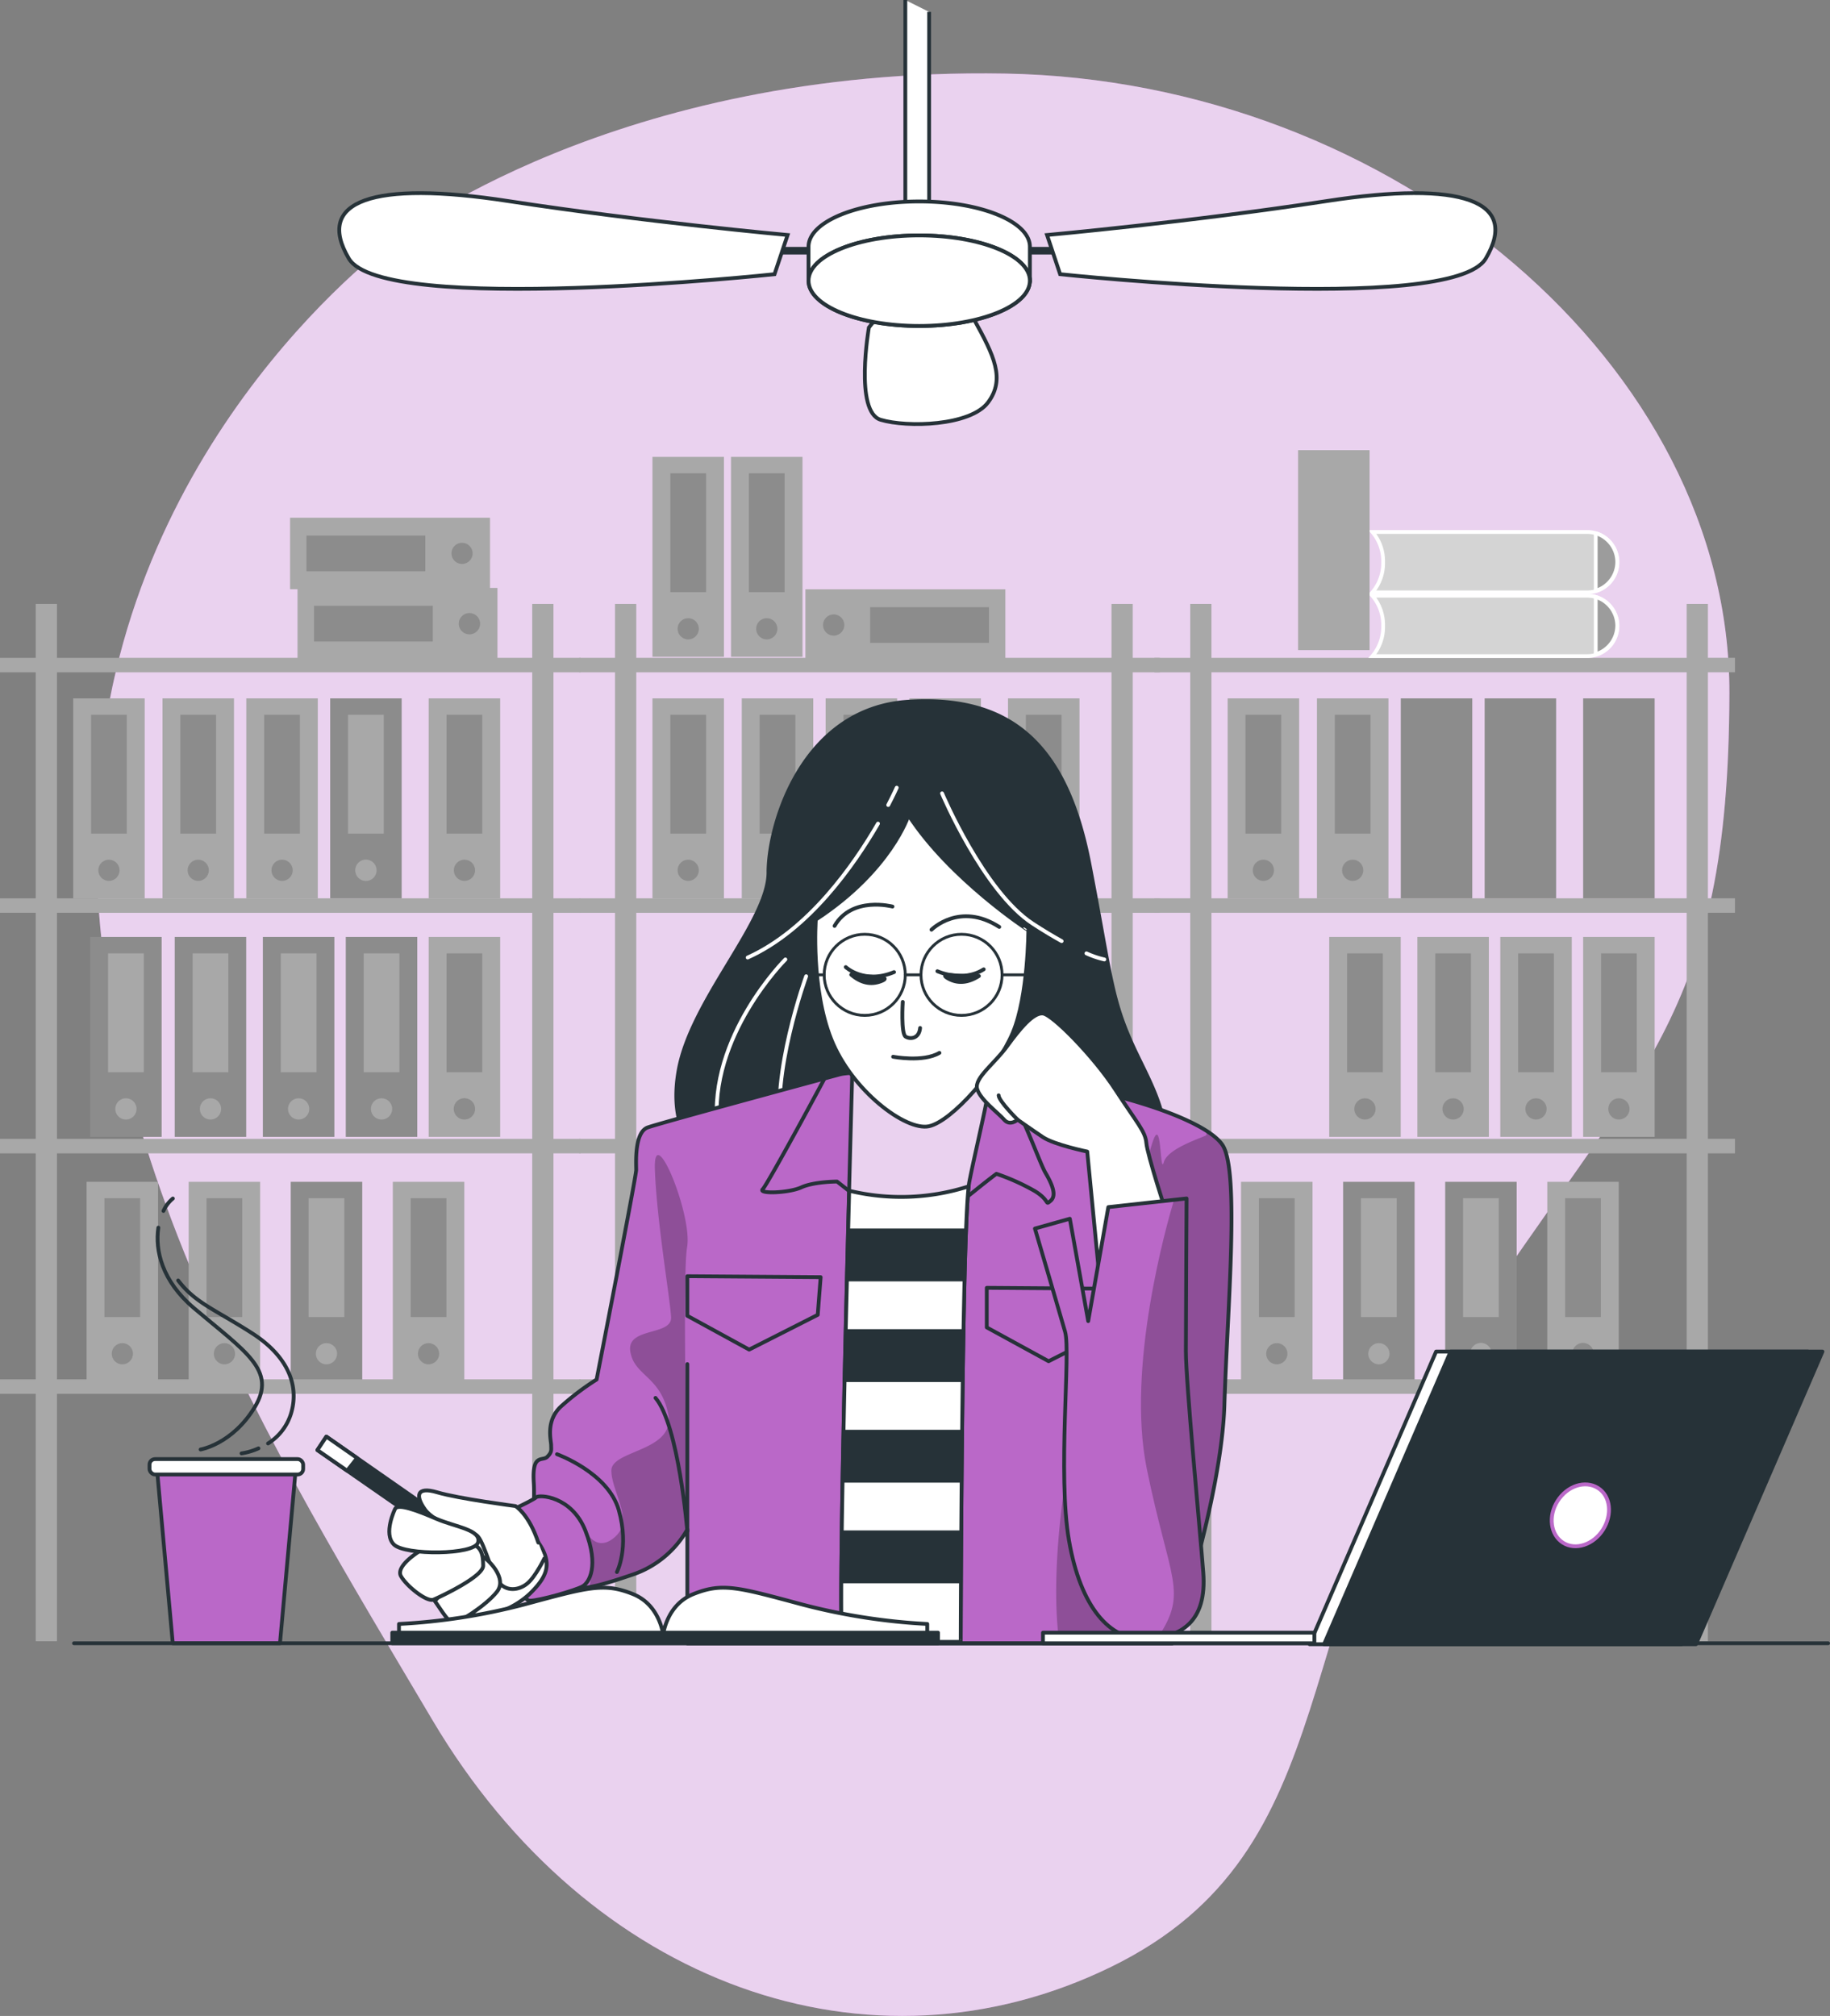 <svg xmlns="http://www.w3.org/2000/svg" xmlns:xlink="http://www.w3.org/1999/xlink" width="482.687" height="531.715" viewBox="0 0 482.687 531.715">
  <rect x="0" y="0" width="482.687" height="531.715" fill="#808080" stroke="none"/>
  <defs>
    <clipPath id="clip-path">
      <path id="Path_146" data-name="Path 146" d="M255.182,264.654s-47.135,12.726-50.7,14-3.052,9.435-3.052,11.213-10.443,55.282-10.443,55.282a69.493,69.493,0,0,0-9.435,7.139C177.474,356.11,179,361.206,179,362.48s.252,1.778-1.022,3.052-4.074-1.009-3.556,6.887-2.3,26.54,4.83,27.508,10.709.265,21.152-3.3a26.208,26.208,0,0,0,14.517-11.943v30.07H342.816s12.991-37.965,13.761-62.926,4.074-61.665-.5-68.539-28.8-14.517-50.2-17.065S259,263.632,255.182,264.654Z" transform="translate(-174.293 -264.029)" fill="#ba68c8" stroke="#263238" stroke-linecap="round" stroke-linejoin="round" stroke-width="1"/>
    </clipPath>
    <clipPath id="clip-path-2">
      <path id="Path_154" data-name="Path 154" d="M238.474,264.152S234.148,416.4,235.926,416.4h31.091s.252-110.976,2.282-121.419,6.887-29.048,6.117-34.143-35.4-2.3-35.4-2.3A20.275,20.275,0,0,0,238.474,264.152Z" transform="translate(-235.497 -257.772)" fill="#fff" stroke="#263238" stroke-linecap="round" stroke-linejoin="round" stroke-width="1"/>
    </clipPath>
    <clipPath id="clip-path-3">
      <path id="Path_161" data-name="Path 161" d="M269.114,286.76a58.2,58.2,0,0,1-31.516,1.155c-1.168,45.516-2.919,119-1.672,119h31.091S267.256,302.909,269.114,286.76Z" transform="translate(-235.496 -286.76)" fill="#fff" stroke="#263238" stroke-linecap="round" stroke-linejoin="round" stroke-width="1"/>
    </clipPath>
    <clipPath id="clip-path-4">
      <path id="Path_176" data-name="Path 176" d="M283.209,294.518l4.844,27,5.308-30.069L314,289.17s-.186,32.1-.186,40.247,3.57,45.356,4.591,58.387-5.865,17.251-15.287,17.569-17.078-8.4-20.13-25.982.5-49.682-1.022-55.03S274,297.105,274,297.105Z" transform="translate(-274 -289.17)" fill="#ba68c8" stroke="#263238" stroke-linecap="round" stroke-linejoin="round" stroke-width="1"/>
    </clipPath>
  </defs>
  <g id="Group_14" data-name="Group 14" transform="translate(-273 -1173)">
    <g id="Group_13" data-name="Group 13">
      <g id="Studying-bro" transform="translate(204.71 1122.04)">
        <g id="freepik--background-simple--inject-10" transform="translate(93.695 70.309)">
          <path id="Path_93" data-name="Path 93" d="M166.291,109.184s-70.994,50.731-78.2,142.9,46.378,177.471,87.966,247.722,115.541,96.18,179.037,65.155,45.29-93.752,92.358-165.78,70.516-84.078,70.728-170.173S430.016,67.384,327.042,65.593,166.291,109.184,166.291,109.184Z" transform="translate(-87.435 -65.541)" fill="#ba68c8"/>
          <path id="Path_94" data-name="Path 94" d="M166.291,109.184s-70.994,50.731-78.2,142.9,46.378,177.471,87.966,247.722,115.541,96.18,179.037,65.155,45.29-93.752,92.358-165.78,70.516-84.078,70.728-170.173S430.016,67.384,327.042,65.593,166.291,109.184,166.291,109.184Z" transform="translate(-87.435 -65.541)" fill="#fff" opacity="0.7"/>
        </g>
        <g id="freepik--Fan--inject-10" transform="translate(157.773 50.96)">
          <line id="Line_1" data-name="Line 1" x2="22.041" transform="translate(107.919 66.124)" fill="#fff" stroke="#263238" stroke-miterlimit="10" stroke-width="2"/>
          <path id="Path_95" data-name="Path 95" d="M253.98,100.392l-3.45,10.337s-103.332,11.027-112.29-4.14,6.21-20.661,42.026-15.154S253.98,100.392,253.98,100.392Z" transform="translate(-135.723 -38.408)" fill="#fff" stroke="#263238" stroke-miterlimit="10" stroke-width="1"/>
          <line id="Line_2" data-name="Line 2" x1="22.041" transform="translate(174.985 66.124)" fill="#fff" stroke="#263238" stroke-miterlimit="10" stroke-width="2"/>
          <path id="Path_96" data-name="Path 96" d="M276.41,100.392l3.45,10.337s103.332,11.027,112.276-4.14-6.131-20.661-41.959-15.154S276.41,100.392,276.41,100.392Z" transform="translate(-89.721 -38.408)" fill="#fff" stroke="#263238" stroke-miterlimit="10" stroke-width="1"/>
          <path id="Path_97" data-name="Path 97" d="M241.266,118.259s-3.888,22.254,3.105,24.35,23.673,1.632,28.318-4.578,1.526-12.421-3.623-21.763S250.4,106.37,241.266,118.259Z" transform="translate(-101.565 -31.886)" fill="#fff" stroke="#263238" stroke-miterlimit="10" stroke-width="1"/>
          <path id="Path_98" data-name="Path 98" d="M248.24,50.96v69.76h6.277V54.1" transform="translate(-98.932 -50.96)" fill="#fff" stroke="#263238" stroke-miterlimit="10" stroke-width="1"/>
          <path id="Path_99" data-name="Path 99" d="M238.886,111.9a63.921,63.921,0,0,0,38.615,0h9.886v-8.957c0-6.635-13.071-11.943-29.194-11.943S229,96.308,229,102.943V111.9Z" transform="translate(-105.223 -37.867)" fill="#fff" stroke="#263238" stroke-miterlimit="10" stroke-width="1"/>
          <ellipse id="Ellipse_3" data-name="Ellipse 3" cx="29.194" cy="11.943" rx="29.194" ry="11.943" transform="translate(123.777 62.09)" fill="#fff" stroke="#263238" stroke-miterlimit="10" stroke-width="1"/>
          <ellipse id="Ellipse_4" data-name="Ellipse 4" cx="29.194" cy="11.943" rx="29.194" ry="11.943" transform="translate(123.777 62.09)" fill="#fff" stroke="#263238" stroke-miterlimit="10" stroke-width="1"/>
        </g>
        <g id="freepik--Bookshelves--inject-10" transform="translate(68.29 169.699)">
          <rect id="Rectangle_48" data-name="Rectangle 48" width="18.856" height="52.734" transform="translate(327.341 192.97)" fill="#a8a8a8"/>
          <rect id="Rectangle_49" data-name="Rectangle 49" width="9.422" height="31.343" transform="translate(332.065 197.296)" fill="#8c8c8c"/>
          <circle id="Ellipse_5" data-name="Ellipse 5" cx="2.8" cy="2.8" r="2.8" transform="translate(333.976 235.514)" fill="#8c8c8c"/>
          <rect id="Rectangle_50" data-name="Rectangle 50" width="18.856" height="52.734" transform="translate(354.266 192.97)" fill="#8c8c8c"/>
          <rect id="Rectangle_51" data-name="Rectangle 51" width="9.422" height="31.343" transform="translate(358.976 197.296)" fill="#a8a8a8"/>
          <circle id="Ellipse_6" data-name="Ellipse 6" cx="2.8" cy="2.8" r="2.8" transform="translate(360.9 235.514)" fill="#a8a8a8"/>
          <rect id="Rectangle_52" data-name="Rectangle 52" width="18.856" height="52.734" transform="translate(381.19 192.97)" fill="#8c8c8c"/>
          <rect id="Rectangle_53" data-name="Rectangle 53" width="9.422" height="31.343" transform="translate(385.901 197.296)" fill="#a8a8a8"/>
          <path id="Path_100" data-name="Path 100" d="M366.156,320.693a2.813,2.813,0,1,0-2.8,2.813,2.813,2.813,0,0,0,2.8-2.813Z" transform="translate(27.268 -82.42)" fill="#a8a8a8"/>
          <rect id="Rectangle_54" data-name="Rectangle 54" width="18.856" height="52.734" transform="translate(408.115 192.97)" fill="#a8a8a8"/>
          <rect id="Rectangle_55" data-name="Rectangle 55" width="9.422" height="31.343" transform="translate(412.825 197.296)" fill="#8c8c8c"/>
          <path id="Path_101" data-name="Path 101" d="M386.446,320.693a2.813,2.813,0,1,0-2.813,2.813A2.813,2.813,0,0,0,386.446,320.693Z" transform="translate(33.903 -82.42)" fill="#8c8c8c"/>
          <path id="Path_102" data-name="Path 102" d="M450.881,189.034v-3.822h-7.139V171h-5.6v14.212H312.795V171h-5.6v14.212H297.76v3.822h9.435v59.608H297.76v3.822h9.435v59.621H297.76v3.822h9.435v59.608H297.76v3.822h9.435V444.6h5.6V379.337H438.142V444.6h5.6V379.337h7.139v-3.822h-7.139V315.907h7.139v-3.822h-7.139V252.464h7.139v-3.822h-7.139V189.034ZM438.142,375.515H312.795V315.907H438.142Zm0-63.43H312.795V252.464H438.142Zm0-63.443H312.795V189.034H438.142Z" transform="translate(6.744 -130.447)" fill="#a8a8a8"/>
          <rect id="Rectangle_56" data-name="Rectangle 56" width="18.856" height="52.734" transform="translate(391.594 65.46)" fill="#8c8c8c"/>
          <rect id="Rectangle_57" data-name="Rectangle 57" width="9.422" height="31.343" transform="translate(396.304 69.786)" fill="#8c8c8c"/>
          <path id="Path_103" data-name="Path 103" d="M374,224.633a2.813,2.813,0,1,0-2.8,2.813,2.813,2.813,0,0,0,2.8-2.813Z" transform="translate(29.832 -113.83)" fill="#8c8c8c"/>
          <rect id="Rectangle_58" data-name="Rectangle 58" width="18.856" height="52.734" transform="translate(369.473 65.46)" fill="#8c8c8c"/>
          <rect id="Rectangle_59" data-name="Rectangle 59" width="9.422" height="31.343" transform="translate(374.197 69.786)" fill="#8c8c8c"/>
          <circle id="Ellipse_7" data-name="Ellipse 7" cx="2.8" cy="2.8" r="2.8" transform="translate(376.108 108.003)" fill="#8c8c8c"/>
          <rect id="Rectangle_60" data-name="Rectangle 60" width="18.856" height="52.734" transform="translate(347.365 65.46)" fill="#a8a8a8"/>
          <rect id="Rectangle_61" data-name="Rectangle 61" width="9.422" height="31.343" transform="translate(352.076 69.786)" fill="#8c8c8c"/>
          <circle id="Ellipse_8" data-name="Ellipse 8" cx="2.8" cy="2.8" r="2.8" transform="translate(353.987 108.003)" fill="#8c8c8c"/>
          <rect id="Rectangle_62" data-name="Rectangle 62" width="18.856" height="52.734" transform="translate(417.576 65.46)" fill="#8c8c8c"/>
          <rect id="Rectangle_63" data-name="Rectangle 63" width="9.422" height="31.343" transform="translate(422.3 69.786)" fill="#8c8c8c"/>
          <circle id="Ellipse_9" data-name="Ellipse 9" cx="2.8" cy="2.8" r="2.8" transform="translate(424.211 108.003)" fill="#8c8c8c"/>
          <rect id="Rectangle_64" data-name="Rectangle 64" width="18.856" height="52.734" transform="translate(323.811 65.46)" fill="#a8a8a8"/>
          <rect id="Rectangle_65" data-name="Rectangle 65" width="9.422" height="31.343" transform="translate(328.522 69.786)" fill="#8c8c8c"/>
          <circle id="Ellipse_10" data-name="Ellipse 10" cx="2.8" cy="2.8" r="2.8" transform="translate(330.433 108.003)" fill="#8c8c8c"/>
          <path id="Path_104" data-name="Path 104" d="M397.756,169.37H341.08a11.757,11.757,0,0,1,2.826,7.962h0a11.811,11.811,0,0,1-2.827,7.962h56.676a7.962,7.962,0,0,0,7.962-7.962h0A7.962,7.962,0,0,0,397.756,169.37Z" transform="translate(20.909 -130.98)" fill="#d4d4d4" stroke="#fff" stroke-miterlimit="10" stroke-width="1"/>
          <path id="Path_105" data-name="Path 105" d="M385.47,169.61v15.114a7.962,7.962,0,0,0,5.679-7.577h0a7.962,7.962,0,0,0-5.679-7.537Z" transform="translate(35.423 -130.902)" fill="#9c9c9c" stroke="#fff" stroke-miterlimit="10" stroke-width="1"/>
          <path id="Path_106" data-name="Path 106" d="M397.756,156.7H341.08a11.81,11.81,0,0,1,2.826,7.962h0a11.811,11.811,0,0,1-2.827,7.962h56.676a7.962,7.962,0,0,0,7.962-7.962h0A7.962,7.962,0,0,0,397.756,156.7Z" transform="translate(20.909 -135.123)" fill="#d4d4d4" stroke="#fff" stroke-miterlimit="10" stroke-width="1"/>
          <path id="Path_107" data-name="Path 107" d="M385.47,156.94v15.181a7.962,7.962,0,0,0,5.679-7.59h0a7.962,7.962,0,0,0-5.679-7.59Z" transform="translate(35.423 -135.045)" fill="#9c9c9c" stroke="#fff" stroke-miterlimit="10" stroke-width="1"/>
          <rect id="Rectangle_66" data-name="Rectangle 66" width="18.856" height="52.734" transform="translate(342.389)" fill="#a8a8a8"/>
          <rect id="Rectangle_67" data-name="Rectangle 67" width="9.422" height="31.343" transform="translate(347.1 4.326)" fill="#a8a8a8"/>
          <path id="Path_108" data-name="Path 108" d="M336.9,175.3a2.787,2.787,0,1,0-.816,1.984,2.8,2.8,0,0,0,.816-1.984Z" transform="translate(17.711 -129.957)" fill="#a8a8a8"/>
          <rect id="Rectangle_68" data-name="Rectangle 68" width="18.856" height="52.734" transform="translate(417.576 128.386)" fill="#a8a8a8"/>
          <rect id="Rectangle_69" data-name="Rectangle 69" width="9.422" height="31.343" transform="translate(422.3 132.725)" fill="#8c8c8c"/>
          <path id="Path_109" data-name="Path 109" d="M393.57,272.06a2.8,2.8,0,1,0-2.8,2.8A2.8,2.8,0,0,0,393.57,272.06Z" transform="translate(36.241 -98.318)" fill="#8c8c8c"/>
          <rect id="Rectangle_70" data-name="Rectangle 70" width="18.856" height="52.734" transform="translate(395.721 128.386)" fill="#a8a8a8"/>
          <rect id="Rectangle_71" data-name="Rectangle 71" width="9.422" height="31.343" transform="translate(400.431 132.725)" fill="#8c8c8c"/>
          <path id="Path_110" data-name="Path 110" d="M377.09,272.06a2.8,2.8,0,1,0-2.8,2.8,2.8,2.8,0,0,0,2.8-2.8Z" transform="translate(30.852 -98.318)" fill="#8c8c8c"/>
          <rect id="Rectangle_72" data-name="Rectangle 72" width="18.856" height="52.734" transform="translate(350.603 128.386)" fill="#a8a8a8"/>
          <rect id="Rectangle_73" data-name="Rectangle 73" width="9.422" height="31.343" transform="translate(355.314 132.725)" fill="#8c8c8c"/>
          <path id="Path_111" data-name="Path 111" d="M343.09,272.06a2.8,2.8,0,1,0-2.8,2.8A2.8,2.8,0,0,0,343.09,272.06Z" transform="translate(19.735 -98.318)" fill="#8c8c8c"/>
          <rect id="Rectangle_74" data-name="Rectangle 74" width="18.856" height="52.734" transform="translate(373.852 128.386)" fill="#a8a8a8"/>
          <rect id="Rectangle_75" data-name="Rectangle 75" width="9.422" height="31.343" transform="translate(378.563 132.725)" fill="#8c8c8c"/>
          <path id="Path_112" data-name="Path 112" d="M360.61,272.06a2.8,2.8,0,1,0-2.8,2.8,2.8,2.8,0,0,0,2.8-2.8Z" transform="translate(25.464 -98.318)" fill="#8c8c8c"/>
          <rect id="Rectangle_76" data-name="Rectangle 76" width="18.856" height="52.734" transform="translate(175.64 192.97)" fill="#a8a8a8"/>
          <rect id="Rectangle_77" data-name="Rectangle 77" width="9.422" height="31.343" transform="translate(180.351 197.296)" fill="#a8a8a8"/>
          <circle id="Ellipse_11" data-name="Ellipse 11" cx="2.8" cy="2.8" r="2.8" transform="translate(182.262 235.514)" fill="#a8a8a8"/>
          <rect id="Rectangle_78" data-name="Rectangle 78" width="18.856" height="52.734" transform="translate(202.551 192.97)" fill="#a8a8a8"/>
          <rect id="Rectangle_79" data-name="Rectangle 79" width="9.422" height="31.343" transform="translate(207.275 197.296)" fill="#a8a8a8"/>
          <circle id="Ellipse_12" data-name="Ellipse 12" cx="2.8" cy="2.8" r="2.8" transform="translate(209.186 235.514)" fill="#a8a8a8"/>
          <rect id="Rectangle_80" data-name="Rectangle 80" width="18.856" height="52.734" transform="translate(229.476 192.97)" fill="#a8a8a8"/>
          <rect id="Rectangle_81" data-name="Rectangle 81" width="9.422" height="31.343" transform="translate(234.2 197.296)" fill="#a8a8a8"/>
          <circle id="Ellipse_13" data-name="Ellipse 13" cx="2.8" cy="2.8" r="2.8" transform="translate(236.111 235.514)" fill="#a8a8a8"/>
          <rect id="Rectangle_82" data-name="Rectangle 82" width="18.856" height="52.734" transform="translate(256.4 192.97)" fill="#a8a8a8"/>
          <rect id="Rectangle_83" data-name="Rectangle 83" width="9.422" height="31.343" transform="translate(261.111 197.296)" fill="#a8a8a8"/>
          <path id="Path_113" data-name="Path 113" d="M272.116,320.693a2.813,2.813,0,1,0-2.8,2.813A2.813,2.813,0,0,0,272.116,320.693Z" transform="translate(-3.481 -82.42)" fill="#a8a8a8"/>
          <rect id="Rectangle_84" data-name="Rectangle 84" width="5.6" height="273.598" transform="translate(162.224 40.553)" fill="#a8a8a8"/>
          <rect id="Rectangle_85" data-name="Rectangle 85" width="5.6" height="273.598" transform="translate(293.171 40.553)" fill="#a8a8a8"/>
          <rect id="Rectangle_86" data-name="Rectangle 86" width="153.121" height="3.822" transform="translate(152.789 54.765)" fill="#a8a8a8"/>
          <rect id="Rectangle_87" data-name="Rectangle 87" width="153.121" height="3.822" transform="translate(152.789 118.195)" fill="#a8a8a8"/>
          <rect id="Rectangle_88" data-name="Rectangle 88" width="153.121" height="3.822" transform="translate(152.789 181.638)" fill="#a8a8a8"/>
          <rect id="Rectangle_89" data-name="Rectangle 89" width="153.121" height="3.822" transform="translate(152.789 245.068)" fill="#a8a8a8"/>
          <rect id="Rectangle_90" data-name="Rectangle 90" width="18.856" height="52.734" transform="translate(239.879 65.46)" fill="#a8a8a8"/>
          <rect id="Rectangle_91" data-name="Rectangle 91" width="9.422" height="31.343" transform="translate(244.59 69.786)" fill="#a8a8a8"/>
          <path id="Path_114" data-name="Path 114" d="M259.666,224.633a2.813,2.813,0,1,0-2.8,2.813,2.813,2.813,0,0,0,2.8-2.813Z" transform="translate(-7.552 -113.83)" fill="#a8a8a8"/>
          <rect id="Rectangle_92" data-name="Rectangle 92" width="18.856" height="52.734" transform="translate(217.772 65.46)" fill="#a8a8a8"/>
          <rect id="Rectangle_93" data-name="Rectangle 93" width="9.422" height="31.343" transform="translate(222.483 69.786)" fill="#8c8c8c"/>
          <circle id="Ellipse_14" data-name="Ellipse 14" cx="2.8" cy="2.8" r="2.8" transform="translate(224.393 108.003)" fill="#8c8c8c"/>
          <rect id="Rectangle_94" data-name="Rectangle 94" width="18.856" height="52.734" transform="translate(195.651 65.46)" fill="#a8a8a8"/>
          <rect id="Rectangle_95" data-name="Rectangle 95" width="9.422" height="31.343" transform="translate(200.362 69.786)" fill="#8c8c8c"/>
          <circle id="Ellipse_15" data-name="Ellipse 15" cx="2.8" cy="2.8" r="2.8" transform="translate(202.273 108.003)" fill="#8c8c8c"/>
          <rect id="Rectangle_96" data-name="Rectangle 96" width="18.856" height="52.734" transform="translate(265.875 65.46)" fill="#a8a8a8"/>
          <rect id="Rectangle_97" data-name="Rectangle 97" width="9.422" height="31.343" transform="translate(270.586 69.786)" fill="#8c8c8c"/>
          <circle id="Ellipse_16" data-name="Ellipse 16" cx="2.8" cy="2.8" r="2.8" transform="translate(272.497 108.003)" fill="#a8a8a8"/>
          <rect id="Rectangle_98" data-name="Rectangle 98" width="18.856" height="52.734" transform="translate(172.097 65.46)" fill="#a8a8a8"/>
          <rect id="Rectangle_99" data-name="Rectangle 99" width="9.422" height="31.343" transform="translate(176.808 69.786)" fill="#8c8c8c"/>
          <circle id="Ellipse_17" data-name="Ellipse 17" cx="2.8" cy="2.8" r="2.8" transform="translate(178.719 108.003)" fill="#8c8c8c"/>
          <rect id="Rectangle_100" data-name="Rectangle 100" width="18.856" height="52.734" transform="translate(172.097 1.765)" fill="#a8a8a8"/>
          <rect id="Rectangle_101" data-name="Rectangle 101" width="9.422" height="31.343" transform="translate(176.808 6.091)" fill="#8c8c8c"/>
          <circle id="Ellipse_18" data-name="Ellipse 18" cx="2.8" cy="2.8" r="2.8" transform="translate(178.719 44.308)" fill="#8c8c8c"/>
          <rect id="Rectangle_102" data-name="Rectangle 102" width="18.856" height="52.734" transform="translate(192.811 1.765)" fill="#a8a8a8"/>
          <rect id="Rectangle_103" data-name="Rectangle 103" width="9.422" height="31.343" transform="translate(197.535 6.091)" fill="#8c8c8c"/>
          <circle id="Ellipse_19" data-name="Ellipse 19" cx="2.8" cy="2.8" r="2.8" transform="translate(199.446 44.308)" fill="#8c8c8c"/>
          <rect id="Rectangle_104" data-name="Rectangle 104" width="18.856" height="52.734" transform="translate(265.172 36.691) rotate(90)" fill="#a8a8a8"/>
          <rect id="Rectangle_105" data-name="Rectangle 105" width="9.422" height="31.33" transform="translate(260.846 41.402) rotate(90)" fill="#8c8c8c"/>
          <path id="Path_115" data-name="Path 115" d="M234.69,178.68a2.8,2.8,0,1,0-2.8-2.8A2.8,2.8,0,0,0,234.69,178.68Z" transform="translate(-14.795 -129.767)" fill="#8c8c8c"/>
          <rect id="Rectangle_106" data-name="Rectangle 106" width="18.856" height="52.734" transform="translate(265.875 128.386)" fill="#a8a8a8"/>
          <rect id="Rectangle_107" data-name="Rectangle 107" width="9.422" height="31.343" transform="translate(270.586 132.725)" fill="#a8a8a8"/>
          <path id="Path_116" data-name="Path 116" d="M279.24,272.06a2.8,2.8,0,1,0-2.8,2.8,2.8,2.8,0,0,0,2.8-2.8Z" transform="translate(-1.143 -98.318)" fill="#a8a8a8"/>
          <rect id="Rectangle_108" data-name="Rectangle 108" width="18.856" height="52.734" transform="translate(244.006 128.386)" fill="#a8a8a8"/>
          <rect id="Rectangle_109" data-name="Rectangle 109" width="9.422" height="31.343" transform="translate(248.717 132.725)" fill="#a8a8a8"/>
          <path id="Path_117" data-name="Path 117" d="M262.76,272.06a2.8,2.8,0,1,0-2.8,2.8,2.8,2.8,0,0,0,2.8-2.8Z" transform="translate(-6.532 -98.318)" fill="#a8a8a8"/>
          <rect id="Rectangle_110" data-name="Rectangle 110" width="18.856" height="52.734" transform="translate(198.889 128.386)" fill="#a8a8a8"/>
          <rect id="Rectangle_111" data-name="Rectangle 111" width="9.422" height="31.343" transform="translate(203.599 132.725)" fill="#a8a8a8"/>
          <path id="Path_118" data-name="Path 118" d="M228.76,272.06a2.8,2.8,0,1,0-2.8,2.8A2.8,2.8,0,0,0,228.76,272.06Z" transform="translate(-17.65 -98.318)" fill="#a8a8a8"/>
          <rect id="Rectangle_112" data-name="Rectangle 112" width="18.856" height="52.734" transform="translate(222.137 128.386)" fill="#a8a8a8"/>
          <rect id="Rectangle_113" data-name="Rectangle 113" width="9.422" height="31.343" transform="translate(226.848 132.725)" fill="#a8a8a8"/>
          <path id="Path_119" data-name="Path 119" d="M246.28,272.06a2.8,2.8,0,1,0-2.8,2.8A2.8,2.8,0,0,0,246.28,272.06Z" transform="translate(-11.921 -98.318)" fill="#a8a8a8"/>
          <rect id="Rectangle_114" data-name="Rectangle 114" width="18.856" height="52.734" transform="translate(22.837 192.97)" fill="#a8a8a8"/>
          <rect id="Rectangle_115" data-name="Rectangle 115" width="9.422" height="31.343" transform="translate(27.548 197.296)" fill="#8c8c8c"/>
          <circle id="Ellipse_20" data-name="Ellipse 20" cx="2.8" cy="2.8" r="2.8" transform="translate(29.472 235.514)" fill="#8c8c8c"/>
          <rect id="Rectangle_116" data-name="Rectangle 116" width="18.856" height="52.734" transform="translate(49.762 192.97)" fill="#a8a8a8"/>
          <rect id="Rectangle_117" data-name="Rectangle 117" width="9.422" height="31.343" transform="translate(54.473 197.296)" fill="#8c8c8c"/>
          <circle id="Ellipse_21" data-name="Ellipse 21" cx="2.8" cy="2.8" r="2.8" transform="translate(56.397 235.514)" fill="#8c8c8c"/>
          <rect id="Rectangle_118" data-name="Rectangle 118" width="18.856" height="52.734" transform="translate(76.687 192.97)" fill="#8c8c8c"/>
          <rect id="Rectangle_119" data-name="Rectangle 119" width="9.422" height="31.343" transform="translate(81.397 197.296)" fill="#a8a8a8"/>
          <circle id="Ellipse_22" data-name="Ellipse 22" cx="2.8" cy="2.8" r="2.8" transform="translate(83.308 235.514)" fill="#a8a8a8"/>
          <rect id="Rectangle_120" data-name="Rectangle 120" width="18.856" height="52.734" transform="translate(103.611 192.97)" fill="#a8a8a8"/>
          <rect id="Rectangle_121" data-name="Rectangle 121" width="9.422" height="31.343" transform="translate(108.322 197.296)" fill="#8c8c8c"/>
          <circle id="Ellipse_23" data-name="Ellipse 23" cx="2.8" cy="2.8" r="2.8" transform="translate(110.233 235.514)" fill="#8c8c8c"/>
          <rect id="Rectangle_122" data-name="Rectangle 122" width="5.6" height="273.598" transform="translate(9.422 40.553)" fill="#a8a8a8"/>
          <rect id="Rectangle_123" data-name="Rectangle 123" width="5.6" height="273.598" transform="translate(140.382 40.553)" fill="#a8a8a8"/>
          <rect id="Rectangle_124" data-name="Rectangle 124" width="153.121" height="3.822" transform="translate(0 54.765)" fill="#a8a8a8"/>
          <rect id="Rectangle_125" data-name="Rectangle 125" width="153.121" height="3.822" transform="translate(0 118.195)" fill="#a8a8a8"/>
          <rect id="Rectangle_126" data-name="Rectangle 126" width="153.121" height="3.822" transform="translate(0 181.638)" fill="#a8a8a8"/>
          <rect id="Rectangle_127" data-name="Rectangle 127" width="153.121" height="3.822" transform="translate(0 245.068)" fill="#a8a8a8"/>
          <rect id="Rectangle_128" data-name="Rectangle 128" width="18.856" height="52.734" transform="translate(87.09 65.46)" fill="#8c8c8c"/>
          <rect id="Rectangle_129" data-name="Rectangle 129" width="9.422" height="31.343" transform="translate(91.801 69.786)" fill="#a8a8a8"/>
          <path id="Path_120" data-name="Path 120" d="M144.526,224.633a2.813,2.813,0,1,0-2.813,2.813A2.813,2.813,0,0,0,144.526,224.633Z" transform="translate(-45.201 -113.83)" fill="#a8a8a8"/>
          <rect id="Rectangle_130" data-name="Rectangle 130" width="18.856" height="52.734" transform="translate(64.969 65.46)" fill="#a8a8a8"/>
          <rect id="Rectangle_131" data-name="Rectangle 131" width="9.422" height="31.343" transform="translate(69.68 69.786)" fill="#8c8c8c"/>
          <circle id="Ellipse_24" data-name="Ellipse 24" cx="2.8" cy="2.8" r="2.8" transform="translate(71.604 108.003)" fill="#8c8c8c"/>
          <rect id="Rectangle_132" data-name="Rectangle 132" width="18.856" height="52.734" transform="translate(42.862 65.46)" fill="#a8a8a8"/>
          <rect id="Rectangle_133" data-name="Rectangle 133" width="9.422" height="31.343" transform="translate(47.572 69.786)" fill="#8c8c8c"/>
          <circle id="Ellipse_25" data-name="Ellipse 25" cx="2.8" cy="2.8" r="2.8" transform="translate(49.483 108.003)" fill="#8c8c8c"/>
          <rect id="Rectangle_134" data-name="Rectangle 134" width="18.856" height="52.734" transform="translate(113.072 65.46)" fill="#a8a8a8"/>
          <rect id="Rectangle_135" data-name="Rectangle 135" width="9.422" height="31.343" transform="translate(117.783 69.786)" fill="#8c8c8c"/>
          <circle id="Ellipse_26" data-name="Ellipse 26" cx="2.8" cy="2.8" r="2.8" transform="translate(119.707 108.003)" fill="#8c8c8c"/>
          <rect id="Rectangle_136" data-name="Rectangle 136" width="18.856" height="52.734" transform="translate(78.478 55.189) rotate(-90)" fill="#a8a8a8"/>
          <rect id="Rectangle_137" data-name="Rectangle 137" width="9.422" height="31.343" transform="translate(82.817 50.465) rotate(-90)" fill="#8c8c8c"/>
          <path id="Path_121" data-name="Path 121" d="M162.306,172.81a2.813,2.813,0,1,0,2.8,2.813,2.813,2.813,0,0,0-2.8-2.813Z" transform="translate(-38.472 -129.855)" fill="#8c8c8c"/>
          <rect id="Rectangle_138" data-name="Rectangle 138" width="18.856" height="52.734" transform="translate(76.514 36.665) rotate(-90)" fill="#a8a8a8"/>
          <rect id="Rectangle_139" data-name="Rectangle 139" width="9.422" height="31.343" transform="translate(80.84 31.941) rotate(-90)" fill="#8c8c8c"/>
          <path id="Path_122" data-name="Path 122" d="M160.81,158.85a2.787,2.787,0,1,0,1.984.816A2.8,2.8,0,0,0,160.81,158.85Z" transform="translate(-38.953 -134.42)" fill="#8c8c8c"/>
          <rect id="Rectangle_140" data-name="Rectangle 140" width="18.856" height="52.734" transform="translate(19.308 65.46)" fill="#a8a8a8"/>
          <rect id="Rectangle_141" data-name="Rectangle 141" width="9.422" height="31.343" transform="translate(24.018 69.786)" fill="#8c8c8c"/>
          <circle id="Ellipse_27" data-name="Ellipse 27" cx="2.8" cy="2.8" r="2.8" transform="translate(25.929 108.003)" fill="#8c8c8c"/>
          <rect id="Rectangle_142" data-name="Rectangle 142" width="18.856" height="52.734" transform="translate(113.072 128.386)" fill="#a8a8a8"/>
          <rect id="Rectangle_143" data-name="Rectangle 143" width="9.422" height="31.343" transform="translate(117.783 132.725)" fill="#8c8c8c"/>
          <path id="Path_123" data-name="Path 123" d="M164.106,272.067a2.813,2.813,0,1,0-2.8,2.8,2.813,2.813,0,0,0,2.8-2.8Z" transform="translate(-38.799 -98.324)" fill="#8c8c8c"/>
          <rect id="Rectangle_144" data-name="Rectangle 144" width="18.856" height="52.734" transform="translate(91.204 128.386)" fill="#8c8c8c"/>
          <rect id="Rectangle_145" data-name="Rectangle 145" width="9.422" height="31.343" transform="translate(95.928 132.725)" fill="#a8a8a8"/>
          <path id="Path_124" data-name="Path 124" d="M147.62,272.06a2.8,2.8,0,1,0-2.8,2.8A2.8,2.8,0,0,0,147.62,272.06Z" transform="translate(-44.181 -98.318)" fill="#a8a8a8"/>
          <rect id="Rectangle_146" data-name="Rectangle 146" width="18.856" height="52.734" transform="translate(23.78 128.386)" fill="#8c8c8c"/>
          <rect id="Rectangle_147" data-name="Rectangle 147" width="9.422" height="31.343" transform="translate(28.504 132.725)" fill="#a8a8a8"/>
          <path id="Path_125" data-name="Path 125" d="M96.81,272.06a2.8,2.8,0,1,0-2.8,2.8,2.8,2.8,0,0,0,2.8-2.8Z" transform="translate(-60.795 -98.318)" fill="#a8a8a8"/>
          <rect id="Rectangle_148" data-name="Rectangle 148" width="18.856" height="52.734" transform="translate(46.086 128.386)" fill="#8c8c8c"/>
          <rect id="Rectangle_149" data-name="Rectangle 149" width="9.422" height="31.343" transform="translate(50.81 132.725)" fill="#a8a8a8"/>
          <path id="Path_126" data-name="Path 126" d="M113.62,272.06a2.8,2.8,0,1,0-2.8,2.8A2.8,2.8,0,0,0,113.62,272.06Z" transform="translate(-55.299 -98.318)" fill="#a8a8a8"/>
          <rect id="Rectangle_150" data-name="Rectangle 150" width="18.856" height="52.734" transform="translate(69.335 128.386)" fill="#8c8c8c"/>
          <rect id="Rectangle_151" data-name="Rectangle 151" width="9.422" height="31.343" transform="translate(74.059 132.725)" fill="#a8a8a8"/>
          <path id="Path_127" data-name="Path 127" d="M131.14,272.06a2.8,2.8,0,1,0-2.8,2.8A2.8,2.8,0,0,0,131.14,272.06Z" transform="translate(-49.57 -98.318)" fill="#a8a8a8"/>
        </g>
        <g id="freepik--Coffee--inject-10" transform="translate(107.728 367.075)">
          <path id="Path_128" data-name="Path 128" d="M131.954,389.132H103.676L99.43,342.25H136.2Z" transform="translate(-97.546 -271.827)" fill="#ba68c8" stroke="#263238" stroke-linecap="round" stroke-linejoin="round" stroke-width="1"/>
          <rect id="Rectangle_152" data-name="Rectangle 152" width="40.526" height="4.061" rx="1.46" transform="translate(0 68.725)" fill="#fff" stroke="#263238" stroke-linecap="round" stroke-linejoin="round" stroke-width="1"/>
          <path id="Path_129" data-name="Path 129" d="M100.78,292.458a9.023,9.023,0,0,1,2.481-3.278" transform="translate(-97.104 -289.18)" fill="none" stroke="#263238" stroke-linecap="round" stroke-linejoin="round" stroke-width="1"/>
          <path id="Path_130" data-name="Path 130" d="M110.955,353.477s8.36-1.393,14.278-11.147-2.428-14.6-16.017-26.128c-8.453-7.152-10.3-15.26-9.4-21.232" transform="translate(-97.486 -287.287)" fill="none" stroke="#263238" stroke-linecap="round" stroke-linejoin="round" stroke-width="1"/>
          <path id="Path_131" data-name="Path 131" d="M127.413,348.454a14.172,14.172,0,0,0,6.237-8.519c1.752-6.635-.69-14.278-10.443-20.542s-14.982-7.962-19.507-13.933" transform="translate(-96.149 -283.857)" fill="none" stroke="#263238" stroke-linecap="round" stroke-linejoin="round" stroke-width="1"/>
          <path id="Path_132" data-name="Path 132" d="M116.3,340.167a17.252,17.252,0,0,0,4.459-1.327" transform="translate(-92.029 -272.942)" fill="none" stroke="#263238" stroke-linecap="round" stroke-linejoin="round" stroke-width="1"/>
        </g>
        <g id="freepik--Character--inject-10" transform="translate(152.01 235.882)">
          <path id="Path_133" data-name="Path 133" d="M210.312,313.386c-6.316-7.046-8.891-14.889-6.98-25.651,3.317-18.578,23.7-39.239,23.7-52.23s9.09-43.246,36.864-45.038,41.866,12.168,47.771,42.742,5.613,35.922,12.487,50.187c2.826,5.879,6.025,11.81,7.192,18.3,2.322,12.872-11.651,19.162-21.537,22.7-27.761,9.926-62.5,16.481-88.643-1.5a60.483,60.483,0,0,1-10.855-9.515Z" transform="translate(-108.055 -190.315)" fill="#263238" stroke="#263238" stroke-linecap="round" stroke-linejoin="round" stroke-width="1"/>
          <path id="Path_134" data-name="Path 134" d="M284.24,240.45a23.713,23.713,0,0,0,4.724,1.606" transform="translate(-81.397 -173.921)" fill="none" stroke="#fff" stroke-linecap="round" stroke-miterlimit="10" stroke-width="1"/>
          <path id="Path_135" data-name="Path 135" d="M255.54,208.65s10.948,25.876,23.886,34.342c2.906,1.9,5.454,3.41,7.657,4.631" transform="translate(-90.781 -184.32)" fill="none" stroke="#fff" stroke-linecap="round" stroke-miterlimit="10" stroke-width="1"/>
          <path id="Path_136" data-name="Path 136" d="M251.282,214.66c-6.29,10.868-18.273,28.092-34.382,35.324" transform="translate(-103.416 -182.354)" fill="none" stroke="#fff" stroke-linecap="round" stroke-miterlimit="10" stroke-width="1"/>
          <path id="Path_137" data-name="Path 137" d="M247.083,207.52s-.77,1.752-2.243,4.578" transform="translate(-94.28 -184.689)" fill="none" stroke="#fff" stroke-linecap="round" stroke-miterlimit="10" stroke-width="1"/>
          <path id="Path_138" data-name="Path 138" d="M228.867,241.66s-20.436,20.356-17.914,44.242" transform="translate(-105.431 -173.526)" fill="none" stroke="#fff" stroke-linecap="round" stroke-miterlimit="10" stroke-width="1"/>
          <path id="Path_139" data-name="Path 139" d="M230.269,245s-9.461,25.89-6.476,42.318" transform="translate(-101.353 -172.434)" fill="none" stroke="#fff" stroke-linecap="round" stroke-miterlimit="10" stroke-width="1"/>
          <path id="Path_140" data-name="Path 140" d="M255.182,264.654s-47.135,12.726-50.7,14-3.052,9.435-3.052,11.213-10.443,55.282-10.443,55.282a69.493,69.493,0,0,0-9.435,7.139C177.474,356.11,179,361.206,179,362.48s.252,1.778-1.022,3.052-4.074-1.009-3.556,6.887-2.3,26.54,4.83,27.508,10.709.265,21.152-3.3a26.208,26.208,0,0,0,14.517-11.943v30.07H342.816s12.991-37.965,13.761-62.926,4.074-61.665-.5-68.539-28.8-14.517-50.2-17.065S259,263.632,255.182,264.654Z" transform="translate(-117.348 -166.212)" fill="#ba68c8"/>
          <g id="Group_6" data-name="Group 6" transform="translate(56.945 97.817)" clip-path="url(#clip-path)">
            <path id="Path_141" data-name="Path 141" d="M317.218,275.4c.663.783.942,1.446.372,1.712-1.752.836-9.979,3.49-10.974,6.98s-.584-10.616-2.495-6.489-4.5,20.462-14.968,53.4c-8.373,26.288-12.912,59.887-10.085,79.991h29.764s12.991-37.965,13.761-62.926,4.074-61.665-.5-68.539a15.817,15.817,0,0,0-4.87-4.127Z" transform="translate(-140.308 -260.31)" opacity="0.24"/>
            <path id="Path_142" data-name="Path 142" d="M242.084,260.177a11.518,11.518,0,0,0-4.074,4.844c-1.778,3.556-16.813,31.33-18.087,32.6s6.874,1.022,10.191-.5,9.422-1.526,9.422-1.526l5.865,4.578,18.087,7.139s8.148-5.865,12.222-9.169,5.865-4.591,5.865-4.591a57.725,57.725,0,0,1,10.191,4.591c4.074,2.548,2.548,3.822,4.074,2.548s.77-3.822-1.327-7.391-8.4-23.182-16.309-30.521S251.505,253.037,242.084,260.177Z" transform="translate(-159.416 -266.69)" fill="#ba68c8" stroke="#263238" stroke-linecap="round" stroke-linejoin="round" stroke-width="1"/>
            <path id="Path_143" data-name="Path 143" d="M264.43,306.93l35.165.252-.77,9.939-18.087,9.169-16.309-8.917Z" transform="translate(-144.82 -250)" fill="#ba68c8" stroke="#263238" stroke-linecap="round" stroke-linejoin="round" stroke-width="1"/>
            <path id="Path_144" data-name="Path 144" d="M204.91,304.62l35.165.252-.77,9.939-18.087,9.169-16.309-8.917Z" transform="translate(-164.282 -250.756)" fill="#ba68c8" stroke="#263238" stroke-linecap="round" stroke-linejoin="round" stroke-width="1"/>
            <path id="Path_145" data-name="Path 145" d="M211.946,388.7s-1.99-75.346-.491-83.839-8.984-33.931-8.493-20.449,3.981,33.8,4.273,38.854-11.757,2.561-10.762,9.05,7.962,6.476,9.992,16.468-14.982,9.475-14.982,14.968,6,12.965,1.009,17.463-7.8-1.526-7.8-1.526a25.717,25.717,0,0,1,.982,14.809,81.867,81.867,0,0,0,11.372-3.211,26.208,26.208,0,0,0,14.517-11.943v10.828Z" transform="translate(-170.893 -258.627)" opacity="0.24"/>
          </g>
          <path id="Path_147" data-name="Path 147" d="M255.182,264.654s-47.135,12.726-50.7,14-3.052,9.435-3.052,11.213-10.443,55.282-10.443,55.282a69.493,69.493,0,0,0-9.435,7.139C177.474,356.11,179,361.206,179,362.48s.252,1.778-1.022,3.052-4.074-1.009-3.556,6.887-2.3,26.54,4.83,27.508,10.709.265,21.152-3.3a26.208,26.208,0,0,0,14.517-11.943v30.07H342.816s12.991-37.965,13.761-62.926,4.074-61.665-.5-68.539-28.8-14.517-50.2-17.065S259,263.632,255.182,264.654Z" transform="translate(-117.348 -166.212)" fill="none" stroke="#263238" stroke-linecap="round" stroke-linejoin="round" stroke-width="1"/>
          <path id="Path_148" data-name="Path 148" d="M206.98,322.09v44.082s-2.3-28.026-8.4-35.165" transform="translate(-109.407 -147.226)" fill="none" stroke="#263238" stroke-linecap="round" stroke-linejoin="round" stroke-width="1"/>
          <path id="Path_149" data-name="Path 149" d="M179,340s13.509,4.844,16.309,14.769-.5,16.309-.5,16.309" transform="translate(-115.809 -141.37)" fill="none" stroke="#263238" stroke-linecap="round" stroke-linejoin="round" stroke-width="1"/>
          <path id="Path_150" data-name="Path 150" d="M167.1,353.968s9.859-4.485,10.616-5.308,9.435-.411,13.058,8.824,1,13.668-.809,14.663-11.266,3.755-13.88,3.755S162.478,357.392,167.1,353.968Z" transform="translate(-120.068 -138.631)" fill="#ba68c8" stroke="#263238" stroke-linecap="round" stroke-linejoin="round" stroke-width="1"/>
          <path id="Path_151" data-name="Path 151" d="M238.474,264.152S234.148,416.4,235.926,416.4h31.091s.252-110.976,2.282-121.419,6.887-29.048,6.117-34.143-35.4-2.3-35.4-2.3A20.275,20.275,0,0,0,238.474,264.152Z" transform="translate(-97.335 -168.258)" fill="#fff"/>
          <g id="Group_7" data-name="Group 7" transform="translate(138.162 89.514)" clip-path="url(#clip-path-2)">
            <path id="Path_152" data-name="Path 152" d="M238.474,264.152S234.148,416.4,235.926,416.4h31.091s.252-110.976,2.282-121.419,6.887-29.048,6.117-34.143-35.4-2.3-35.4-2.3A20.275,20.275,0,0,0,238.474,264.152Z" transform="translate(-235.497 -257.772)" fill="#ba68c8"/>
            <path id="Path_153" data-name="Path 153" d="M238.474,264.152S234.148,416.4,235.926,416.4h31.091s.252-110.976,2.282-121.419,6.887-29.048,6.117-34.143-35.4-2.3-35.4-2.3A20.275,20.275,0,0,0,238.474,264.152Z" transform="translate(-235.497 -257.772)" fill="#fff" opacity="0.7"/>
          </g>
          <path id="Path_155" data-name="Path 155" d="M238.474,264.152S234.148,416.4,235.926,416.4h31.091s.252-110.976,2.282-121.419,6.887-29.048,6.117-34.143-35.4-2.3-35.4-2.3A20.275,20.275,0,0,0,238.474,264.152Z" transform="translate(-97.335 -168.258)" fill="none" stroke="#263238" stroke-linecap="round" stroke-linejoin="round" stroke-width="1"/>
          <path id="Path_156" data-name="Path 156" d="M269.114,286.76a58.2,58.2,0,0,1-31.516,1.155c-1.168,45.516-2.919,119-1.672,119h31.091S267.256,302.909,269.114,286.76Z" transform="translate(-97.335 -158.779)" fill="#fff"/>
          <g id="Group_8" data-name="Group 8" transform="translate(138.161 127.981)" clip-path="url(#clip-path-3)">
            <path id="Path_157" data-name="Path 157" d="M267.076,369.083c0-4.167,0-8.878.08-13.933H235.666c0,5.1-.119,9.793-.146,13.933Z" transform="translate(-235.489 -264.397)" fill="#263238"/>
            <path id="Path_158" data-name="Path 158" d="M236.065,335.15c-.093,4.777-.186,9.435-.265,13.933h31.4c0-4.552.08-9.223.133-13.933Z" transform="translate(-235.397 -270.937)" fill="#263238"/>
            <path id="Path_159" data-name="Path 159" d="M236.485,315.15c-.106,4.631-.212,9.289-.305,13.933h31.144c.066-4.751.133-9.435.212-13.933Z" transform="translate(-235.273 -277.477)" fill="#263238"/>
            <path id="Path_160" data-name="Path 160" d="M236.975,295.15c-.106,4.472-.226,9.143-.345,13.933h31.012c.119-5.215.265-9.939.425-13.933Z" transform="translate(-235.126 -284.017)" fill="#263238"/>
          </g>
          <path id="Path_162" data-name="Path 162" d="M269.114,286.76a58.2,58.2,0,0,1-31.516,1.155c-1.168,45.516-2.919,119-1.672,119h31.091S267.256,302.909,269.114,286.76Z" transform="translate(-97.335 -158.779)" fill="none" stroke="#263238" stroke-linecap="round" stroke-linejoin="round" stroke-width="1"/>
          <path id="Path_163" data-name="Path 163" d="M254.942,213s-4.591,14.517-24.456,27.522c0,0-1.327,18.087,4.074,31.582s19.613,24.2,25.73,22.93S278.376,280,282.45,270.326s4.087-27,4.087-27S265.889,229.866,254.942,213Z" transform="translate(-99.021 -182.897)" fill="#fff" stroke="#263238" stroke-linecap="round" stroke-linejoin="round" stroke-width="1"/>
          <path id="Path_164" data-name="Path 164" d="M247.756,250.1s-.518,8.4.756,9.169,3.57.5,3.822-2.3" transform="translate(-93.361 -170.766)" fill="none" stroke="#263238" stroke-linecap="round" stroke-linejoin="round" stroke-width="1"/>
          <path id="Path_165" data-name="Path 165" d="M245.81,261.252s7.9,1.526,12.222-1.022" transform="translate(-93.963 -167.454)" fill="none" stroke="#263238" stroke-linecap="round" stroke-linejoin="round" stroke-width="1"/>
          <path id="Path_166" data-name="Path 166" d="M249.457,231.272s-10.7-2.853-15.287,5.109" transform="translate(-97.769 -177.085)" fill="none" stroke="#263238" stroke-linecap="round" stroke-linejoin="round" stroke-width="1"/>
          <path id="Path_167" data-name="Path 167" d="M253.44,236.624s7.418-7.471,17.875-.73" transform="translate(-91.468 -176.333)" fill="none" stroke="#263238" stroke-linecap="round" stroke-linejoin="round" stroke-width="1"/>
          <path id="Path_168" data-name="Path 168" d="M236.4,243.18s4.843,4.591,12.739,1.327" transform="translate(-97.04 -173.029)" fill="none" stroke="#263238" stroke-linecap="round" stroke-linejoin="round" stroke-width="1"/>
          <path id="Path_169" data-name="Path 169" d="M254.61,244.124s6.635,3.065,12.222-.5" transform="translate(-91.086 -172.885)" fill="none" stroke="#263238" stroke-linecap="round" stroke-linejoin="round" stroke-width="1"/>
          <circle id="Ellipse_28" data-name="Ellipse 28" cx="10.696" cy="10.696" r="10.696" transform="translate(133.667 61.499)" fill="none" stroke="#263238" stroke-linecap="round" stroke-linejoin="round" stroke-width="0.75"/>
          <circle id="Ellipse_29" data-name="Ellipse 29" cx="10.696" cy="10.696" r="10.696" transform="translate(159.199 61.499)" fill="none" stroke="#263238" stroke-linecap="round" stroke-linejoin="round" stroke-width="0.75"/>
          <line id="Line_3" data-name="Line 3" x2="4.127" transform="translate(155.058 72.195)" fill="none" stroke="#263238" stroke-linecap="round" stroke-linejoin="round" stroke-width="0.75"/>
          <line id="Line_4" data-name="Line 4" x2="6.263" transform="translate(180.59 72.195)" fill="none" stroke="#263238" stroke-linecap="round" stroke-linejoin="round" stroke-width="0.75"/>
          <line id="Line_5" data-name="Line 5" x2="2.84" transform="translate(130.801 72.195)" fill="none" stroke="#263238" stroke-linecap="round" stroke-linejoin="round" stroke-width="0.75"/>
          <path id="Path_170" data-name="Path 170" d="M245.07,245.393s2.72.119.173,1.062-5.122.478-7.763-1.765C237.48,244.69,242.536,245.353,245.07,245.393Z" transform="translate(-96.687 -172.535)" fill="#263238" stroke="#263238" stroke-linecap="round" stroke-linejoin="round" stroke-width="1"/>
          <path id="Path_171" data-name="Path 171" d="M257.414,244.744s-2.654-.239-.305,1.022,5.016,1.154,7.962-.743A57.427,57.427,0,0,1,257.414,244.744Z" transform="translate(-90.586 -172.523)" fill="#263238" stroke="#263238" stroke-linecap="round" stroke-linejoin="round" stroke-width="1"/>
          <path id="Path_172" data-name="Path 172" d="M295.65,330.867l-4.074-42.039s-8.665-1.778-11.717-3.822-6.635-4.578-6.635-4.578-2.03,1.778-3.556,0-6.37-5.308-7.139-8.161,4.591-6.635,7.9-11.2,6.887-8.917,9.435-8.665,13.5,11.412,19.148,20.13,7.9,10.948,8.148,14.013,5.308,18.578,5.308,18.578l1.327,26.248Z" transform="translate(-88.521 -170.017)" fill="#fff" stroke="#263238" stroke-linecap="round" stroke-linejoin="round" stroke-width="1"/>
          <path id="Path_173" data-name="Path 173" d="M271.806,275.106s-5.016-4.95-5.016-6.436" transform="translate(-87.103 -164.694)" fill="none" stroke="#263238" stroke-linecap="round" stroke-linejoin="round" stroke-width="1"/>
          <path id="Path_174" data-name="Path 174" d="M283.209,294.518l4.844,27,5.308-30.069L314,289.17s-.186,32.1-.186,40.247,3.57,45.356,4.591,58.387-5.865,17.251-15.287,17.569-17.078-8.4-20.13-25.982.5-49.682-1.022-55.03S274,297.105,274,297.105Z" transform="translate(-84.745 -157.991)" fill="#ba68c8"/>
          <g id="Group_9" data-name="Group 9" transform="translate(189.255 131.179)" clip-path="url(#clip-path-4)">
            <path id="Path_175" data-name="Path 175" d="M299.46,405.056c7.683-1.141,12.912-5.852,12.022-17.251-1.022-12.991-4.591-50.187-4.591-58.387s.252-40.247.252-40.247l-3.344.372c-1.924,6.409-12.646,44.029-7.192,70.888,6,29.446,10.987,32.432,3,44.414Z" transform="translate(-267.108 -289.17)" opacity="0.24"/>
          </g>
          <path id="Path_177" data-name="Path 177" d="M283.209,294.518l4.844,27,5.308-30.069L314,289.17s-.186,32.1-.186,40.247,3.57,45.356,4.591,58.387-5.865,17.251-15.287,17.569-17.078-8.4-20.13-25.982.5-49.682-1.022-55.03S274,297.105,274,297.105Z" transform="translate(-84.745 -157.991)" fill="none" stroke="#263238" stroke-linecap="round" stroke-linejoin="round" stroke-width="1"/>
          <path id="Path_178" data-name="Path 178" d="M158.879,372.983s-.61,4.1,3.105,5.029,12.646-1.393,13.389-3.3a2.906,2.906,0,0,0-.584-3.145h-8.148S160.5,369.666,158.879,372.983Z" transform="translate(-122.4 -131.226)" fill="#fff" stroke="#263238" stroke-linecap="round" stroke-linejoin="round" stroke-width="1"/>
          <path id="Path_179" data-name="Path 179" d="M131.38,340.056l33.772,23.461,2.521-3.357L133.742,336.5Z" transform="translate(-131.38 -142.514)" fill="#263238" stroke="#263238" stroke-linecap="round" stroke-linejoin="round" stroke-width="1"/>
          <path id="Path_180" data-name="Path 180" d="M139.222,345.5l2.627-3.344-8.108-5.653-2.362,3.556Z" transform="translate(-131.38 -142.514)" fill="#fff" stroke="#263238" stroke-linecap="round" stroke-linejoin="round" stroke-width="1"/>
          <path id="Path_181" data-name="Path 181" d="M166.343,379.021a22.558,22.558,0,0,0,14.212-5.932c6.051-5.892,6.462-9.833-1.712-18.3s-26.049,1.446-26.619,5.189S166.343,379.021,166.343,379.021Z" transform="translate(-124.57 -137.622)" fill="#fff" stroke="#263238" stroke-linecap="round" stroke-linejoin="round" stroke-width="1"/>
          <path id="Path_182" data-name="Path 182" d="M184.632,365.115s-2.309,4.817-4.5,6.635-5.666,2.309-7.723-.624-4.167-12.036-5.958-12.221-10.722-3.118-13.27-6.635-2.415-6.237,3.2-4.565,20.635,3.623,20.635,3.623,3.556,2.136,6.025,9.634" transform="translate(-124.771 -139.016)" fill="#fff" stroke="#263238" stroke-linecap="round" stroke-linejoin="round" stroke-width="1"/>
          <path id="Path_183" data-name="Path 183" d="M154.72,372.15c.8.982,3.41,5.427,4.644,5.733s8.811-4.512,11.731-8.187-2.521-8.771-4.074-9.488S154.72,372.15,154.72,372.15Z" transform="translate(-123.748 -134.772)" fill="#fff" stroke="#263238" stroke-linecap="round" stroke-linejoin="round" stroke-width="1"/>
          <path id="Path_184" data-name="Path 184" d="M153.116,359.7s-6.635,3.981-5.056,6.715,6.887,6.887,8.586,6.157,13.137-6.051,13.084-8.957-.239-6.37-6.091-5.892A52.482,52.482,0,0,0,153.116,359.7Z" transform="translate(-126.005 -135.59)" fill="#fff" stroke="#263238" stroke-linecap="round" stroke-linejoin="round" stroke-width="1"/>
          <path id="Path_185" data-name="Path 185" d="M147.183,351.026s-3.225,6.555-.265,9.4,21.232,2.773,22.161-.571-5.918-4.061-10.948-6.224S147.887,349.474,147.183,351.026Z" transform="translate(-126.708 -137.945)" fill="#fff" stroke="#263238" stroke-linecap="round" stroke-linejoin="round" stroke-width="1"/>
          <path id="Path_186" data-name="Path 186" d="M217.413,379.918s-.5-8.665-8.148-11.717-11.731-1.791-28.8,2.8a163.317,163.317,0,0,1-32.869,5.1v3.822Z" transform="translate(-126.076 -132.694)" fill="#fff" stroke="#263238" stroke-linecap="round" stroke-linejoin="round" stroke-width="1"/>
          <path id="Path_187" data-name="Path 187" d="M200,379.918s.5-8.665,8.148-11.717,11.717-1.791,28.8,2.8a163.22,163.22,0,0,0,32.856,5.1v3.822Z" transform="translate(-108.942 -132.694)" fill="#fff" stroke="#263238" stroke-linecap="round" stroke-linejoin="round" stroke-width="1"/>
          <rect id="Rectangle_153" data-name="Rectangle 153" width="143.951" height="2.8" transform="translate(19.746 245.698)" fill="#263238" stroke="#263238" stroke-linecap="round" stroke-linejoin="round" stroke-width="1"/>
        </g>
        <g id="freepik--Device--inject-10" transform="translate(87.81 407.442)">
          <line id="Line_6" data-name="Line 6" x2="462.667" transform="translate(0 76.939)" fill="#fff" stroke="#263238" stroke-linecap="round" stroke-linejoin="round" stroke-width="1"/>
          <path id="Path_188" data-name="Path 188" d="M460.054,319.6H361.964L328.59,396.791h98.091Z" transform="translate(-2.695 -319.6)" fill="#fff" stroke="#263238" stroke-linecap="round" stroke-linejoin="round" stroke-width="1"/>
          <path id="Path_189" data-name="Path 189" d="M462.935,319.6H364.844L331.47,396.791h98.091Z" transform="translate(-1.754 -319.6)" fill="#263238" stroke="#263238" stroke-linecap="round" stroke-linejoin="round" stroke-width="1"/>
          <path id="Path_190" data-name="Path 190" d="M390.254,357.943c-2.521,3.981-7.245,5.547-10.55,3.45s-3.981-7.02-1.433-11.014,7.245-5.534,10.616-3.45S392.776,353.962,390.254,357.943Z" transform="translate(13.043 -310.967)" fill="#fff" stroke="#ba68c8" stroke-linecap="round" stroke-linejoin="round" stroke-width="1"/>
          <rect id="Rectangle_154" data-name="Rectangle 154" width="71.591" height="2.8" transform="translate(255.578 74.139)" fill="#fff" stroke="#263238" stroke-linecap="round" stroke-linejoin="round" stroke-width="1"/>
        </g>
      </g>
    </g>
  </g>
</svg>

